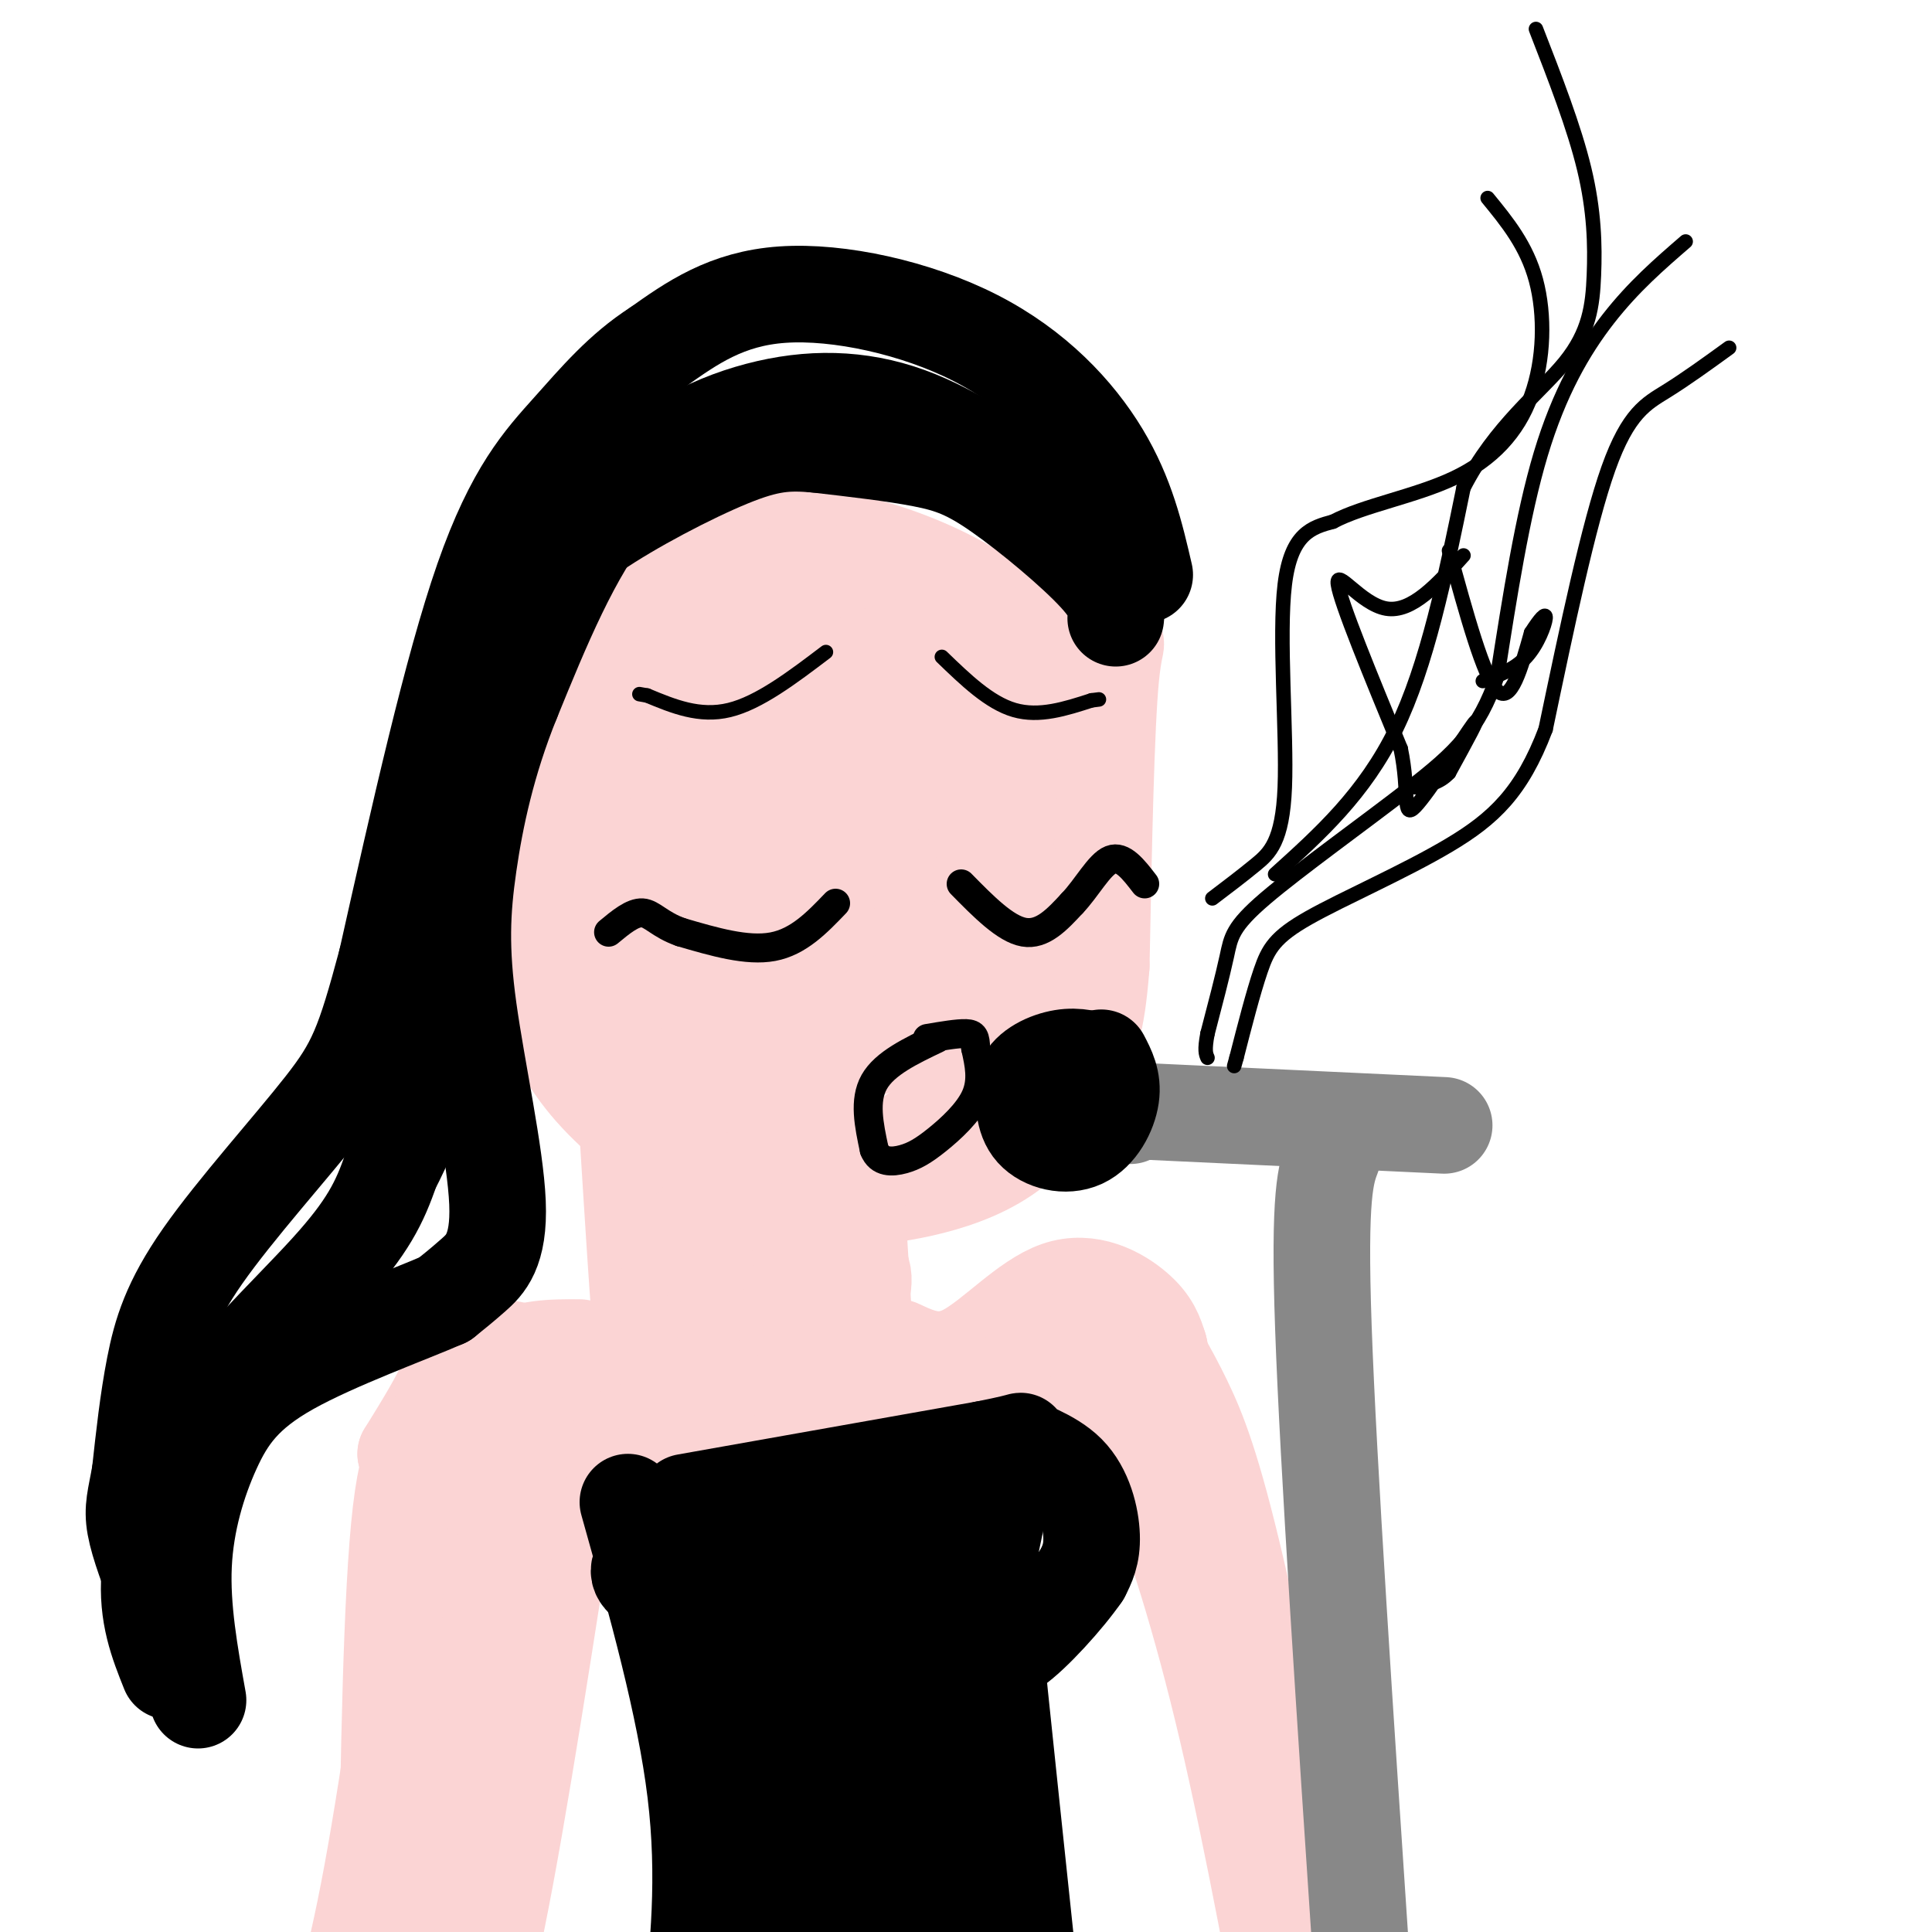 <svg viewBox='0 0 400 400' version='1.1' xmlns='http://www.w3.org/2000/svg' xmlns:xlink='http://www.w3.org/1999/xlink'><g fill='none' stroke='rgb(251,212,212)' stroke-width='20' stroke-linecap='round' stroke-linejoin='round'><path d='M167,120c4.000,-1.089 8.000,-2.178 14,-1c6.000,1.178 14.000,4.622 20,12c6.000,7.378 10.000,18.689 14,30'/><path d='M215,161c2.334,8.216 1.169,13.754 -1,20c-2.169,6.246 -5.341,13.198 -8,18c-2.659,4.802 -4.806,7.452 -11,11c-6.194,3.548 -16.437,7.994 -23,10c-6.563,2.006 -9.447,1.573 -15,0c-5.553,-1.573 -13.777,-4.287 -22,-7'/><path d='M135,213c-5.137,-1.668 -6.981,-2.339 -11,-6c-4.019,-3.661 -10.214,-10.313 -14,-16c-3.786,-5.687 -5.162,-10.410 -6,-16c-0.838,-5.590 -1.136,-12.048 -1,-17c0.136,-4.952 0.707,-8.400 3,-13c2.293,-4.600 6.310,-10.354 10,-15c3.690,-4.646 7.054,-8.185 12,-11c4.946,-2.815 11.473,-4.908 18,-7'/><path d='M146,112c6.735,-1.277 14.572,-0.968 22,0c7.428,0.968 14.448,2.597 21,6c6.552,3.403 12.636,8.582 16,12c3.364,3.418 4.006,5.076 4,13c-0.006,7.924 -0.661,22.114 -2,31c-1.339,8.886 -3.360,12.469 -8,19c-4.640,6.531 -11.897,16.009 -18,21c-6.103,4.991 -11.051,5.496 -16,6'/><path d='M165,220c-8.139,-0.339 -20.488,-4.185 -28,-8c-7.512,-3.815 -10.188,-7.597 -13,-17c-2.812,-9.403 -5.760,-24.426 -6,-34c-0.240,-9.574 2.227,-13.698 5,-18c2.773,-4.302 5.852,-8.782 8,-12c2.148,-3.218 3.366,-5.174 8,-8c4.634,-2.826 12.685,-6.520 20,-8c7.315,-1.480 13.892,-0.745 22,3c8.108,3.745 17.745,10.498 23,17c5.255,6.502 6.127,12.751 7,19'/><path d='M211,154c1.020,8.551 0.070,20.429 -4,29c-4.070,8.571 -11.259,13.836 -17,17c-5.741,3.164 -10.033,4.228 -14,5c-3.967,0.772 -7.607,1.252 -15,0c-7.393,-1.252 -18.538,-4.237 -27,-9c-8.462,-4.763 -14.240,-11.304 -18,-18c-3.760,-6.696 -5.503,-13.547 -3,-22c2.503,-8.453 9.251,-18.506 13,-24c3.749,-5.494 4.500,-6.427 10,-9c5.500,-2.573 15.750,-6.787 26,-11'/><path d='M162,112c8.801,-1.328 17.804,0.852 26,4c8.196,3.148 15.585,7.262 21,12c5.415,4.738 8.855,10.098 11,14c2.145,3.902 2.995,6.347 3,13c0.005,6.653 -0.834,17.515 -4,26c-3.166,8.485 -8.660,14.592 -15,20c-6.340,5.408 -13.526,10.117 -20,13c-6.474,2.883 -12.237,3.942 -18,5'/><path d='M166,219c-7.670,0.266 -17.843,-1.570 -26,-7c-8.157,-5.430 -14.296,-14.455 -18,-22c-3.704,-7.545 -4.972,-13.609 -5,-21c-0.028,-7.391 1.185,-16.107 3,-22c1.815,-5.893 4.231,-8.961 7,-12c2.769,-3.039 5.891,-6.049 12,-9c6.109,-2.951 15.204,-5.842 23,-7c7.796,-1.158 14.291,-0.581 22,4c7.709,4.581 16.631,13.166 21,21c4.369,7.834 4.184,14.917 4,22'/><path d='M209,166c-0.051,7.576 -2.177,15.516 -7,22c-4.823,6.484 -12.343,11.511 -18,14c-5.657,2.489 -9.452,2.441 -15,1c-5.548,-1.441 -12.851,-4.274 -19,-8c-6.149,-3.726 -11.146,-8.344 -14,-15c-2.854,-6.656 -3.565,-15.348 -4,-20c-0.435,-4.652 -0.593,-5.264 2,-9c2.593,-3.736 7.939,-10.597 12,-14c4.061,-3.403 6.837,-3.347 10,-4c3.163,-0.653 6.711,-2.015 12,-2c5.289,0.015 12.318,1.407 18,4c5.682,2.593 10.018,6.386 13,10c2.982,3.614 4.611,7.050 5,11c0.389,3.950 -0.460,8.414 -3,13c-2.540,4.586 -6.770,9.293 -11,14'/><path d='M190,183c-4.248,3.380 -9.368,4.829 -15,5c-5.632,0.171 -11.776,-0.938 -16,-2c-4.224,-1.062 -6.528,-2.077 -10,-5c-3.472,-2.923 -8.114,-7.753 -11,-13c-2.886,-5.247 -4.018,-10.909 -5,-17c-0.982,-6.091 -1.815,-12.609 1,-18c2.815,-5.391 9.279,-9.655 16,-11c6.721,-1.345 13.700,0.229 20,4c6.300,3.771 11.922,9.741 16,15c4.078,5.259 6.613,9.809 8,15c1.387,5.191 1.627,11.023 0,17c-1.627,5.977 -5.121,12.099 -10,16c-4.879,3.901 -11.143,5.582 -18,5c-6.857,-0.582 -14.308,-3.426 -20,-8c-5.692,-4.574 -9.626,-10.878 -11,-16c-1.374,-5.122 -0.187,-9.061 1,-13'/><path d='M136,157c2.513,-4.440 8.297,-9.041 11,-12c2.703,-2.959 2.326,-4.277 8,-3c5.674,1.277 17.398,5.148 24,10c6.602,4.852 8.080,10.686 9,15c0.920,4.314 1.280,7.109 0,10c-1.280,2.891 -4.200,5.879 -8,7c-3.800,1.121 -8.478,0.375 -11,0c-2.522,-0.375 -2.886,-0.379 -5,-4c-2.114,-3.621 -5.978,-10.861 -6,-16c-0.022,-5.139 3.798,-8.178 7,-9c3.202,-0.822 5.786,0.574 9,3c3.214,2.426 7.058,5.884 8,12c0.942,6.116 -1.016,14.890 -4,18c-2.984,3.110 -6.992,0.555 -11,-2'/><path d='M167,186c-3.568,-2.078 -6.987,-6.274 -9,-9c-2.013,-2.726 -2.618,-3.982 -2,-8c0.618,-4.018 2.459,-10.797 6,-9c3.541,1.797 8.781,12.172 11,17c2.219,4.828 1.415,4.110 -1,3c-2.415,-1.110 -6.443,-2.613 -9,-5c-2.557,-2.387 -3.644,-5.659 -4,-9c-0.356,-3.341 0.018,-6.751 2,-7c1.982,-0.249 5.572,2.664 8,6c2.428,3.336 3.694,7.096 2,10c-1.694,2.904 -6.347,4.952 -11,7'/><path d='M160,182c-3.602,0.375 -7.108,-2.187 -10,-5c-2.892,-2.813 -5.170,-5.875 -5,-10c0.170,-4.125 2.788,-9.312 5,-13c2.212,-3.688 4.019,-5.878 12,-10c7.981,-4.122 22.138,-10.178 34,-12c11.862,-1.822 21.431,0.589 31,3'/><path d='M227,135c5.578,-1.089 4.022,-5.311 3,5c-1.022,10.311 -1.511,35.156 -2,60'/><path d='M228,200c-0.995,12.976 -2.483,15.416 -5,20c-2.517,4.584 -6.062,11.311 -11,16c-4.938,4.689 -11.268,7.340 -17,9c-5.732,1.660 -10.866,2.330 -16,3'/><path d='M179,248c-7.850,0.180 -19.475,-0.869 -29,-4c-9.525,-3.131 -16.949,-8.343 -23,-14c-6.051,-5.657 -10.729,-11.759 -14,-21c-3.271,-9.241 -5.136,-21.620 -7,-34'/><path d='M106,175c-0.750,-9.086 0.874,-14.800 5,-20c4.126,-5.200 10.754,-9.887 16,-13c5.246,-3.113 9.110,-4.653 18,-4c8.890,0.653 22.805,3.498 33,9c10.195,5.502 16.671,13.660 21,20c4.329,6.340 6.512,10.861 8,17c1.488,6.139 2.282,13.897 1,21c-1.282,7.103 -4.641,13.552 -8,20'/><path d='M200,225c-3.511,5.179 -8.289,8.128 -11,10c-2.711,1.872 -3.356,2.667 -10,2c-6.644,-0.667 -19.289,-2.795 -28,-6c-8.711,-3.205 -13.489,-7.487 -17,-14c-3.511,-6.513 -5.756,-15.256 -8,-24'/><path d='M126,193c-1.333,-4.333 -0.667,-3.167 0,-2'/><path d='M177,243c0.000,0.000 2.000,33.000 2,33'/><path d='M129,219c1.200,19.267 2.400,38.533 3,47c0.600,8.467 0.600,6.133 2,6c1.400,-0.133 4.200,1.933 7,4'/><path d='M141,276c6.329,2.053 18.652,5.185 26,4c7.348,-1.185 9.722,-6.689 11,-11c1.278,-4.311 1.459,-7.430 -4,-10c-5.459,-2.570 -16.560,-4.591 -22,-7c-5.440,-2.409 -5.220,-5.204 -5,-8'/><path d='M147,244c0.492,-0.556 4.223,2.053 8,9c3.777,6.947 7.600,18.233 8,23c0.400,4.767 -2.623,3.014 -5,2c-2.377,-1.014 -4.108,-1.290 -6,-4c-1.892,-2.710 -3.946,-7.855 -6,-13'/><path d='M146,261c-2.500,-2.833 -5.750,-3.417 -9,-4'/><path d='M186,279c4.214,1.964 8.429,3.929 14,1c5.571,-2.929 12.500,-10.750 19,-13c6.500,-2.250 12.571,1.071 16,4c3.429,2.929 4.214,5.464 5,8'/><path d='M240,279c0.774,2.845 0.208,5.958 -4,6c-4.208,0.042 -12.060,-2.988 -27,-3c-14.940,-0.012 -36.970,2.994 -59,6'/><path d='M150,288c-18.988,-1.274 -36.958,-7.458 -46,-9c-9.042,-1.542 -9.155,1.560 -11,6c-1.845,4.440 -5.423,10.220 -9,16'/><path d='M84,301c12.167,1.000 47.083,-4.500 82,-10'/><path d='M166,291c25.119,-2.869 46.917,-5.042 58,-6c11.083,-0.958 11.452,-0.702 12,0c0.548,0.702 1.274,1.851 2,3'/><path d='M119,300c-5.833,37.833 -11.667,75.667 -16,97c-4.333,21.333 -7.167,26.167 -10,31'/><path d='M90,300c-4.500,33.167 -9.000,66.333 -13,88c-4.000,21.667 -7.500,31.833 -11,42'/><path d='M111,292c-1.756,0.933 -3.511,1.867 -6,-1c-2.489,-2.867 -5.711,-9.533 -10,11c-4.289,20.533 -9.644,68.267 -15,116'/><path d='M109,296c0.000,0.000 -20.000,107.000 -20,107'/><path d='M120,279c-5.655,-0.030 -11.310,-0.060 -16,3c-4.690,3.060 -8.417,9.208 -12,12c-3.583,2.792 -7.024,2.226 -9,19c-1.976,16.774 -2.488,50.887 -3,85'/><path d='M80,398c-0.833,18.000 -1.417,20.500 -2,23'/><path d='M236,274c3.000,4.911 6.000,9.822 9,16c3.000,6.178 6.000,13.622 11,35c5.000,21.378 12.000,56.689 19,92'/><path d='M224,276c4.489,8.156 8.978,16.311 14,29c5.022,12.689 10.578,29.911 16,53c5.422,23.089 10.711,52.044 16,81'/></g>
<g fill='none' stroke='rgb(136,136,136)' stroke-width='20' stroke-linecap='round' stroke-linejoin='round'><path d='M276,239c-1.500,3.917 -3.000,7.833 -2,36c1.000,28.167 4.500,80.583 8,133'/><path d='M282,408c2.000,28.667 3.000,33.833 4,39'/><path d='M299,233c0.000,0.000 -64.000,-3.000 -64,-3'/><path d='M235,230c-10.833,-0.333 -5.917,0.333 -1,1'/></g>
<g fill='none' stroke='rgb(0,0,0)' stroke-width='20' stroke-linecap='round' stroke-linejoin='round'><path d='M228,219c1.238,2.363 2.476,4.726 2,8c-0.476,3.274 -2.667,7.458 -6,9c-3.333,1.542 -7.810,0.440 -10,-2c-2.190,-2.440 -2.095,-6.220 -2,-10'/><path d='M212,224c1.111,-2.711 4.889,-4.489 8,-5c3.111,-0.511 5.556,0.244 8,1'/></g>
<g fill='none' stroke='rgb(0,0,0)' stroke-width='6' stroke-linecap='round' stroke-linejoin='round'><path d='M173,187c-3.833,4.000 -7.667,8.000 -13,9c-5.333,1.000 -12.167,-1.000 -19,-3'/><path d='M141,193c-4.422,-1.533 -5.978,-3.867 -8,-4c-2.022,-0.133 -4.511,1.933 -7,4'/><path d='M199,183c4.583,4.667 9.167,9.333 13,10c3.833,0.667 6.917,-2.667 10,-6'/><path d='M222,187c3.022,-3.156 5.578,-8.044 8,-9c2.422,-0.956 4.711,2.022 7,5'/><path d='M194,215c-5.417,2.583 -10.833,5.167 -13,9c-2.167,3.833 -1.083,8.917 0,14'/><path d='M181,238c1.062,2.750 3.718,2.624 6,2c2.282,-0.624 4.191,-1.745 7,-4c2.809,-2.255 6.517,-5.644 8,-9c1.483,-3.356 0.742,-6.678 0,-10'/><path d='M202,217c-0.089,-2.267 -0.311,-2.933 -2,-3c-1.689,-0.067 -4.844,0.467 -8,1'/></g>
<g fill='none' stroke='rgb(0,0,0)' stroke-width='20' stroke-linecap='round' stroke-linejoin='round'><path d='M231,128c0.226,-2.071 0.452,-4.143 -4,-9c-4.452,-4.857 -13.583,-12.500 -20,-17c-6.417,-4.500 -10.119,-5.857 -16,-7c-5.881,-1.143 -13.940,-2.071 -22,-3'/><path d='M169,92c-5.968,-0.522 -9.888,-0.325 -18,3c-8.112,3.325 -20.415,9.780 -28,15c-7.585,5.220 -10.453,9.206 -14,15c-3.547,5.794 -7.774,13.397 -12,21'/><path d='M97,146c-3.119,5.036 -4.917,7.125 -6,20c-1.083,12.875 -1.452,36.536 -3,51c-1.548,14.464 -4.274,19.732 -7,25'/><path d='M81,242c-2.393,7.012 -4.875,12.042 -13,21c-8.125,8.958 -21.893,21.845 -29,33c-7.107,11.155 -7.554,20.577 -8,30'/><path d='M31,326c-0.667,8.333 1.667,14.167 4,20'/><path d='M237,119c-1.899,-8.185 -3.798,-16.369 -9,-25c-5.202,-8.631 -13.708,-17.708 -26,-24c-12.292,-6.292 -28.369,-9.798 -40,-9c-11.631,0.798 -18.815,5.899 -26,11'/><path d='M136,72c-7.262,4.643 -12.417,10.750 -18,17c-5.583,6.250 -11.595,12.643 -18,31c-6.405,18.357 -13.202,48.679 -20,79'/><path d='M80,199c-4.673,17.434 -6.356,21.518 -13,30c-6.644,8.482 -18.250,21.360 -25,31c-6.750,9.640 -8.643,16.040 -10,23c-1.357,6.960 -2.179,14.480 -3,22'/><path d='M29,305c-0.911,5.200 -1.689,7.200 -1,11c0.689,3.800 2.844,9.400 5,15'/><path d='M218,104c-9.940,-7.173 -19.881,-14.345 -30,-18c-10.119,-3.655 -20.417,-3.792 -31,-1c-10.583,2.792 -21.452,8.512 -30,19c-8.548,10.488 -14.774,25.744 -21,41'/><path d='M106,145c-5.174,12.813 -7.607,24.345 -9,34c-1.393,9.655 -1.744,17.433 0,30c1.744,12.567 5.585,29.922 6,40c0.415,10.078 -2.596,12.879 -5,15c-2.404,2.121 -4.202,3.560 -6,5'/><path d='M92,269c-7.311,3.207 -22.589,8.726 -32,14c-9.411,5.274 -12.957,10.305 -16,17c-3.043,6.695 -5.584,15.056 -6,24c-0.416,8.944 1.292,18.472 3,28'/><path d='M142,311c0.000,0.000 62.000,-11.000 62,-11'/><path d='M204,300c10.657,-2.110 6.300,-1.885 7,-1c0.700,0.885 6.458,2.431 10,6c3.542,3.569 4.869,9.163 5,13c0.131,3.837 -0.935,5.919 -2,8'/><path d='M224,326c-3.226,4.714 -10.292,12.500 -14,15c-3.708,2.500 -4.060,-0.286 -3,10c1.060,10.286 3.530,33.643 6,57'/><path d='M213,408c1.333,12.333 1.667,14.667 2,17'/><path d='M130,311c5.917,21.083 11.833,42.167 14,60c2.167,17.833 0.583,32.417 -1,47'/><path d='M143,418c-0.667,9.667 -1.833,10.333 -3,11'/><path d='M215,305c-32.583,5.750 -65.167,11.500 -77,16c-11.833,4.500 -2.917,7.750 6,11'/><path d='M144,332c2.756,9.222 6.644,26.778 8,42c1.356,15.222 0.178,28.111 -1,41'/><path d='M166,309c0.000,0.000 3.000,94.000 3,94'/><path d='M205,320c-4.750,17.583 -9.500,35.167 -12,49c-2.500,13.833 -2.750,23.917 -3,34'/><path d='M207,311c-4.917,23.500 -9.833,47.000 -12,63c-2.167,16.000 -1.583,24.500 -1,33'/><path d='M189,315c0.000,0.000 -2.000,93.000 -2,93'/><path d='M175,323c0.000,0.000 0.000,79.000 0,79'/><path d='M152,320c0.000,0.000 10.000,68.000 10,68'/><path d='M164,316c0.000,0.000 15.000,89.000 15,89'/><path d='M186,316c-0.833,6.583 -1.667,13.167 0,29c1.667,15.833 5.833,40.917 10,66'/></g>
<g fill='none' stroke='rgb(0,0,0)' stroke-width='3' stroke-linecap='round' stroke-linejoin='round'><path d='M303,115c-5.356,5.956 -10.711,11.911 -16,11c-5.289,-0.911 -10.511,-8.689 -10,-5c0.511,3.689 6.756,18.844 13,34'/><path d='M290,155c1.917,9.107 0.208,14.875 3,12c2.792,-2.875 10.083,-14.393 12,-17c1.917,-2.607 -1.542,3.696 -5,10'/><path d='M300,160c-2.000,2.167 -4.500,2.583 -7,3'/><path d='M300,114c3.583,13.083 7.167,26.167 10,29c2.833,2.833 4.917,-4.583 7,-12'/><path d='M317,131c1.893,-2.952 3.125,-4.333 3,-3c-0.125,1.333 -1.607,5.381 -4,8c-2.393,2.619 -5.696,3.810 -9,5'/><path d='M251,186c3.065,-2.321 6.131,-4.643 9,-7c2.869,-2.357 5.542,-4.750 6,-16c0.458,-11.250 -1.298,-31.357 0,-42c1.298,-10.643 5.649,-11.821 10,-13'/><path d='M276,108c6.287,-3.348 17.005,-5.217 25,-9c7.995,-3.783 13.268,-9.480 16,-17c2.732,-7.520 2.923,-16.863 1,-24c-1.923,-7.137 -5.962,-12.069 -10,-17'/><path d='M358,72c-4.444,3.222 -8.889,6.444 -13,9c-4.111,2.556 -7.889,4.444 -12,16c-4.111,11.556 -8.556,32.778 -13,54'/><path d='M320,151c-4.927,12.998 -10.743,18.494 -20,24c-9.257,5.506 -21.954,11.021 -29,15c-7.046,3.979 -8.442,6.423 -10,11c-1.558,4.577 -3.279,11.289 -5,18'/><path d='M256,219c-0.833,3.000 -0.417,1.500 0,0'/><path d='M349,50c-5.400,4.667 -10.800,9.333 -16,16c-5.200,6.667 -10.200,15.333 -14,28c-3.800,12.667 -6.400,29.333 -9,46'/><path d='M310,140c-3.766,11.072 -8.679,15.751 -18,23c-9.321,7.249 -23.048,17.067 -30,23c-6.952,5.933 -7.129,7.981 -8,12c-0.871,4.019 -2.435,10.010 -4,16'/><path d='M250,214c-0.667,3.500 -0.333,4.250 0,5'/><path d='M264,181c9.250,-8.333 18.500,-16.667 25,-30c6.500,-13.333 10.250,-31.667 14,-50'/><path d='M303,101c6.558,-12.791 15.954,-19.769 21,-26c5.046,-6.231 5.743,-11.716 6,-18c0.257,-6.284 0.073,-13.367 -2,-22c-2.073,-8.633 -6.037,-18.817 -10,-29'/><path d='M171,135c-6.917,5.250 -13.833,10.500 -20,12c-6.167,1.500 -11.583,-0.750 -17,-3'/><path d='M134,144c-2.833,-0.500 -1.417,-0.250 0,0'/><path d='M195,136c4.917,4.750 9.833,9.500 15,11c5.167,1.500 10.583,-0.250 16,-2'/><path d='M226,145c2.667,-0.333 1.333,-0.167 0,0'/></g>
</svg>